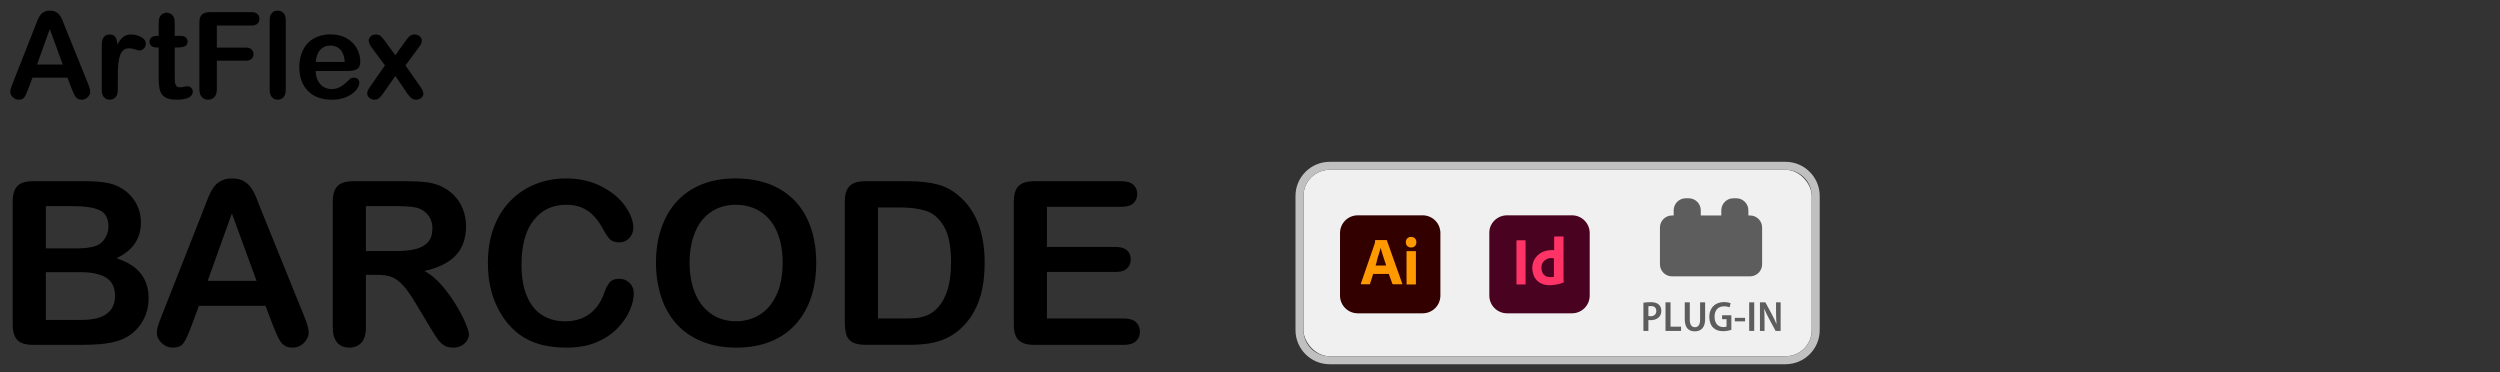 <?xml version="1.0" encoding="UTF-8"?><svg xmlns="http://www.w3.org/2000/svg" width="470" height="70" viewBox="0 0 470 70"><rect x="0" y="0" width="470" height="70" fill="#333333" stroke="none"/><defs><style>.n{fill:#f0f0f0;}.o{fill:#f90;}.p{fill:#f36;}.q{fill:#300;}.r{fill:silver;}.s{fill:#49021f;}.t{fill:#5d5d5d;}</style></defs><g id="a"><g><rect class="n" x="245.052" y="31.922" width="95.555" height="35.053" rx="4.919" ry="4.919"/><path class="r" d="M335.688,68.476h-85.717c-3.539,0-6.419-2.88-6.419-6.419v-25.214c0-3.54,2.88-6.419,6.419-6.419h85.717c3.539,0,6.419,2.88,6.419,6.419v25.214c0,3.54-2.88,6.419-6.419,6.419ZM249.971,31.922c-2.712,0-4.919,2.207-4.919,4.919v25.214c0,2.712,2.207,4.919,4.919,4.919h85.717c2.712,0,4.919-2.207,4.919-4.919v-25.214c0-2.712-2.207-4.919-4.919-4.919h-85.717Z"/><g id="b"><g id="c"><g id="d"><g id="e"><path class="q" d="M255.263,40.48h12.191c1.851,0,3.341,1.49,3.341,3.341v11.74c0,1.851-1.49,3.341-3.341,3.341h-12.191c-1.851,0-3.341-1.49-3.341-3.341v-11.74c0-1.851,1.49-3.341,3.341-3.341Z"/></g></g></g><g id="f"><g id="g"><path class="o" d="M261.088,51.497h-2.935l-.587,1.851c0,.09-.09,.135-.135,.09h-1.49c-.09,0-.09-.045-.09-.135l2.529-7.315c.045-.09,.045-.181,.09-.271,.045-.181,.045-.316,.045-.497,0-.045,.045-.09,.045-.09h2.077c.045,0,.09,.045,.09,.045l2.89,8.127c.045,.09,0,.135-.09,.135h-1.625c-.045,0-.09-.045-.135-.09l-.677-1.851Zm-2.483-1.58h1.987c-.045-.181-.09-.361-.181-.587s-.135-.452-.226-.677-.135-.497-.226-.722-.135-.452-.226-.722c-.045-.226-.135-.406-.181-.632h0c-.09,.316-.135,.677-.271,.993-.135,.361-.226,.768-.361,1.174-.09,.452-.181,.858-.316,1.174h0Z"/><path class="o" d="M265.287,46.531c-.271,0-.497-.09-.722-.271-.181-.181-.271-.452-.271-.722s.09-.542,.271-.722c.181-.181,.452-.271,.722-.271,.316,0,.542,.09,.722,.271,.181,.181,.271,.452,.271,.722s-.09,.542-.271,.722-.452,.271-.722,.271Zm-.858,6.818v-6.05c0-.09,.045-.09,.09-.09h1.58c.09,0,.09,.045,.09,.09v6.05c0,.09-.045,.135-.09,.135h-1.535c-.135,0-.135-.045-.135-.135Z"/></g></g></g><g><g id="h"><g id="i"><g id="j"><path class="s" d="M283.333,40.48h12.191c1.851,0,3.341,1.49,3.341,3.341v11.74c0,1.851-1.49,3.341-3.341,3.341h-12.191c-1.851,0-3.341-1.49-3.341-3.341v-11.74c-.045-1.851,1.49-3.341,3.341-3.341Z"/></g></g></g><g id="k"><g id="l"><path class="p" d="M286.81,45.266v8.082c0,.09-.045,.135-.09,.135h-1.535c-.09,0-.09-.045-.09-.135v-8.082c0-.09,.045-.09,.09-.09h1.535c.045,0,.09,.045,.09,.09h0Z"/><path class="p" d="M291.37,53.62c-.587,0-1.174-.09-1.671-.361-.497-.226-.903-.587-1.174-1.084s-.452-1.084-.452-1.806c0-.587,.135-1.174,.452-1.671s.722-.948,1.264-1.219c.542-.316,1.219-.452,1.987-.452h.406v-2.483c0-.045,.045-.09,.09-.09h1.58c.045,0,.09,.045,.09,.045h0v8.037c0,.181,.045,.316,.045,.452,0,.045-.045,.09-.09,.135-.406,.181-.858,.316-1.264,.361-.452,.09-.858,.135-1.264,.135Zm.768-1.58v-3.477c-.09,0-.135-.045-.226-.045h-.271c-.316,0-.632,.045-.903,.226-.271,.135-.497,.316-.677,.587-.181,.271-.271,.587-.271,.993,0,.271,.045,.542,.135,.813,.09,.226,.181,.406,.361,.542,.135,.135,.316,.271,.542,.316,.226,.09,.452,.09,.632,.09h.316c.181,0,.271,0,.361-.045Z"/></g></g></g><path class="t" d="M329.014,40.508h-.318v-.967c0-1.251-1.014-2.265-2.265-2.265h-.562c-1.251,0-2.265,1.014-2.265,2.265v.967h-3.86v-.967c0-1.251-1.015-2.265-2.266-2.265h-.562c-1.251,0-2.265,1.014-2.265,2.265v.967h-.318c-1.251,0-2.265,1.014-2.265,2.265v6.915c0,1.251,1.014,2.265,2.265,2.265h14.681c1.251,0,2.265-1.014,2.265-2.265v-6.915c0-1.251-1.014-2.265-2.265-2.265Z"/><g><path class="t" d="M308.96,56.915c.332-.062,.778-.108,1.356-.108,.673,0,1.177,.136,1.513,.429,.312,.265,.499,.685,.499,1.176,0,.519-.157,.924-.44,1.212-.372,.386-.956,.57-1.58,.57-.155,0-.293-.006-.409-.028v2.045h-.938v-5.296Zm.938,2.502c.106,.026,.234,.036,.399,.036,.683,0,1.091-.371,1.091-.997,0-.565-.354-.916-1.003-.916-.225,0-.393,.021-.487,.044v1.832Z"/><path class="t" d="M313.116,56.843h.945v4.576h1.983v.792h-2.929v-5.369Z"/><path class="t" d="M317.68,56.843v3.252c0,.996,.388,1.421,.956,1.421,.607,0,.981-.421,.981-1.421v-3.252h.945v3.165c0,1.574-.762,2.285-1.952,2.285-1.165,0-1.876-.686-1.876-2.269v-3.18h.945Z"/><path class="t" d="M325.497,61.998c-.312,.115-.915,.265-1.527,.265-.802,0-1.424-.205-1.888-.659-.466-.451-.736-1.174-.732-2.027,.009-1.796,1.189-2.787,2.754-2.787,.578,0,1.025,.116,1.251,.224l-.201,.773c-.251-.113-.562-.198-1.044-.198-1.011,0-1.771,.628-1.771,1.956,0,1.292,.697,1.944,1.646,1.944,.293,0,.504-.039,.606-.088v-1.388h-.838v-.749h1.743v2.733Z"/><path class="t" d="M328.069,59.754v.66h-1.925v-.66h1.925Z"/><path class="t" d="M329.793,56.843v5.369h-.945v-5.369h.945Z"/><path class="t" d="M330.87,62.211v-5.369h1.024l1.244,2.3c.306,.561,.606,1.207,.83,1.77l.019-.003c-.062-.706-.089-1.438-.089-2.3v-1.767h.863v5.369h-.951l-1.257-2.339c-.301-.56-.622-1.212-.854-1.808l-.022,.003c.039,.674,.056,1.399,.056,2.349v1.794h-.863Z"/></g><g><path d="M13.455,16.632l-.771-2.032H6.102l-.773,2.076c-.303,.81-.559,1.356-.773,1.64-.213,.283-.562,.425-1.049,.425-.412,0-.777-.151-1.094-.453s-.475-.644-.475-1.027c0-.221,.037-.449,.111-.685,.072-.236,.195-.563,.363-.983L6.555,5.081c.117-.302,.258-.664,.424-1.088,.166-.423,.344-.774,.531-1.054s.434-.506,.74-.679c.305-.173,.682-.26,1.131-.26,.457,0,.838,.087,1.143,.26,.307,.173,.553,.396,.74,.668s.346,.565,.475,.878,.293,.73,.492,1.253l4.229,10.447c.332,.795,.498,1.373,.498,1.734,0,.375-.156,.72-.471,1.032-.312,.313-.689,.469-1.131,.469-.258,0-.479-.046-.662-.138-.186-.092-.34-.217-.465-.375s-.26-.401-.402-.729c-.145-.328-.268-.617-.371-.867Zm-6.492-4.495h4.836l-2.439-6.681-2.396,6.681Z"/><path d="M22.146,14.391v2.518c0,.611-.143,1.069-.43,1.375-.287,.305-.652,.458-1.094,.458-.434,0-.791-.154-1.07-.463-.281-.31-.42-.766-.42-1.37V8.516c0-1.354,.488-2.032,1.469-2.032,.5,0,.861,.159,1.082,.475s.342,.784,.363,1.402c.361-.618,.73-1.086,1.111-1.402,.379-.316,.885-.475,1.518-.475s1.248,.159,1.844,.475c.598,.316,.895,.736,.895,1.259,0,.368-.127,.672-.381,.911s-.527,.359-.822,.359c-.111,0-.377-.068-.801-.204s-.797-.205-1.121-.205c-.441,0-.803,.116-1.082,.348s-.496,.576-.652,1.032c-.154,.457-.26,1-.32,1.629-.059,.629-.088,1.397-.088,2.303Z"/><path d="M29.502,6.749h.33v-1.811c0-.486,.014-.867,.039-1.143,.025-.276,.098-.513,.215-.712,.119-.206,.287-.374,.51-.503,.221-.128,.467-.193,.738-.193,.383,0,.73,.144,1.039,.431,.205,.191,.336,.425,.393,.701,.055,.276,.082,.668,.082,1.176v2.054h1.104c.428,0,.754,.102,.979,.304,.225,.203,.336,.462,.336,.779,0,.405-.16,.688-.48,.85-.32,.162-.777,.243-1.375,.243h-.562v5.543c0,.471,.016,.834,.049,1.088,.033,.254,.123,.46,.266,.618,.145,.159,.377,.237,.701,.237,.178,0,.416-.031,.719-.094,.301-.062,.537-.094,.707-.094,.242,0,.461,.098,.656,.292,.195,.195,.293,.437,.293,.724,0,.486-.266,.857-.795,1.115-.531,.257-1.293,.386-2.287,.386-.941,0-1.656-.158-2.143-.475-.484-.316-.803-.754-.955-1.314-.15-.56-.227-1.307-.227-2.242v-5.786h-.396c-.436,0-.766-.103-.994-.31-.229-.206-.342-.467-.342-.784,0-.317,.119-.576,.357-.779,.24-.202,.588-.304,1.045-.304Z"/><path d="M47.225,4.805h-6.459v4.141h5.4c.5,0,.873,.112,1.119,.337,.248,.225,.371,.524,.371,.9s-.125,.673-.375,.895c-.252,.221-.623,.331-1.115,.331h-5.4v5.334c0,.677-.154,1.18-.459,1.507s-.697,.491-1.176,.491c-.486,0-.883-.166-1.188-.497-.305-.332-.459-.832-.459-1.502V4.286c0-.471,.07-.856,.211-1.154,.139-.298,.359-.515,.656-.651,.299-.136,.68-.204,1.145-.204h7.729c.523,0,.912,.116,1.166,.348s.381,.536,.381,.911c0,.383-.127,.69-.381,.922s-.643,.348-1.166,.348Z"/><path d="M50.703,16.908V3.833c0-.604,.135-1.06,.404-1.369,.268-.309,.631-.464,1.088-.464,.455,0,.824,.153,1.104,.459s.42,.764,.42,1.375v13.075c0,.611-.143,1.069-.426,1.375-.283,.305-.648,.458-1.098,.458-.441,0-.801-.158-1.076-.475-.277-.316-.416-.769-.416-1.358Z"/><path d="M65.248,13.353h-5.896c.006,.685,.145,1.288,.414,1.811,.268,.522,.625,.916,1.07,1.182,.445,.265,.938,.397,1.475,.397,.361,0,.689-.042,.988-.127s.586-.217,.867-.397c.279-.181,.537-.374,.773-.58,.234-.206,.541-.486,.916-.839,.154-.132,.375-.199,.662-.199,.309,0,.561,.085,.752,.254,.191,.169,.287,.409,.287,.718,0,.272-.107,.591-.32,.955-.215,.364-.537,.714-.967,1.049-.432,.335-.973,.613-1.623,.834-.652,.221-1.4,.331-2.248,.331-1.936,0-3.441-.552-4.516-1.656-1.076-1.104-1.613-2.603-1.613-4.495,0-.891,.133-1.717,.398-2.479,.264-.762,.65-1.416,1.158-1.96,.508-.544,1.135-.962,1.879-1.253,.742-.291,1.566-.436,2.473-.436,1.178,0,2.188,.249,3.031,.746,.844,.497,1.475,1.139,1.895,1.927,.42,.788,.629,1.59,.629,2.408,0,.758-.217,1.25-.652,1.474-.434,.225-1.045,.337-1.832,.337Zm-5.896-1.712h5.465c-.072-1.031-.352-1.802-.834-2.313-.48-.512-1.117-.768-1.904-.768-.75,0-1.367,.26-1.85,.779s-.775,1.286-.877,2.302Z"/><path d="M76.512,17.494l-2.186-3.214-2.242,3.214c-.324,.449-.598,.769-.822,.96s-.51,.287-.857,.287c-.383,0-.707-.12-.977-.359-.27-.239-.402-.513-.402-.823,0-.316,.205-.769,.617-1.358l2.729-3.909-2.418-3.258c-.42-.538-.631-1.005-.631-1.403,0-.309,.125-.578,.377-.806,.25-.228,.576-.342,.982-.342,.354,0,.646,.1,.877,.298,.232,.199,.504,.512,.812,.938l1.955,2.673,1.898-2.673c.316-.441,.592-.758,.822-.95,.232-.191,.521-.287,.867-.287,.398,0,.727,.112,.988,.337s.393,.495,.393,.812c0,.229-.053,.447-.16,.657s-.27,.459-.492,.746l-2.418,3.258,2.729,3.909c.426,.611,.641,1.071,.641,1.38,0,.316-.133,.589-.398,.817s-.592,.342-.982,.342c-.346,0-.639-.099-.879-.298-.238-.199-.514-.515-.822-.95Z"/></g><path d="M15.561,64.829H6.16c-1.355,0-2.324-.304-2.906-.913-.58-.608-.869-1.577-.869-2.906v-23.122c0-1.356,.297-2.332,.891-2.927,.594-.594,1.557-.892,2.885-.892h9.967c1.469,0,2.742,.091,3.818,.272,1.078,.182,2.043,.532,2.896,1.049,.727,.434,1.371,.983,1.93,1.647,.559,.665,.986,1.399,1.279,2.203,.295,.805,.441,1.654,.441,2.549,0,3.078-1.539,5.33-4.615,6.756,4.041,1.287,6.062,3.791,6.062,7.511,0,1.721-.439,3.27-1.322,4.647-.881,1.378-2.07,2.396-3.566,3.053-.938,.392-2.014,.668-3.23,.829-1.217,.161-2.637,.241-4.26,.241Zm-6.945-26.081v7.952h5.707c1.553,0,2.752-.147,3.6-.44,.846-.294,1.492-.853,1.939-1.679,.35-.587,.525-1.245,.525-1.972,0-1.553-.553-2.584-1.658-3.095s-2.791-.766-5.057-.766h-5.057Zm6.484,12.421h-6.484v8.98h6.693c4.211,0,6.316-1.518,6.316-4.553,0-1.553-.547-2.679-1.637-3.378-1.092-.699-2.721-1.049-4.889-1.049Z"/><path d="M51.377,61.346l-1.469-3.861h-12.506l-1.469,3.945c-.574,1.539-1.062,2.577-1.469,3.116-.406,.538-1.07,.808-1.992,.808-.785,0-1.477-.287-2.078-.86-.602-.573-.902-1.224-.902-1.951,0-.419,.07-.853,.211-1.301,.139-.448,.369-1.07,.691-1.867l7.869-19.975c.223-.573,.492-1.262,.807-2.066s.65-1.472,1.008-2.004c.355-.532,.824-.961,1.406-1.291,.58-.329,1.297-.493,2.15-.493,.867,0,1.59,.165,2.172,.493,.58,.329,1.049,.752,1.404,1.27,.357,.518,.658,1.074,.902,1.668,.244,.595,.557,1.389,.934,2.381l8.037,19.849c.629,1.511,.943,2.609,.943,3.294,0,.713-.297,1.368-.891,1.962-.596,.594-1.312,.892-2.15,.892-.49,0-.91-.087-1.26-.262s-.645-.413-.881-.713c-.238-.301-.494-.762-.766-1.385-.273-.622-.508-1.171-.703-1.647Zm-12.338-8.54h9.189l-4.637-12.694-4.553,12.694Z"/><path d="M70.973,51.673h-2.182v9.883c0,1.301-.287,2.259-.859,2.875-.574,.615-1.322,.923-2.246,.923-.992,0-1.762-.322-2.307-.965-.547-.644-.818-1.587-.818-2.833v-23.668c0-1.343,.301-2.315,.902-2.917,.6-.601,1.572-.902,2.916-.902h10.135c1.398,0,2.594,.06,3.588,.178,.992,.119,1.887,.36,2.686,.724,.965,.406,1.818,.986,2.559,1.742,.742,.755,1.305,1.633,1.689,2.633s.576,2.06,.576,3.179c0,2.294-.646,4.126-1.939,5.497-1.295,1.371-3.256,2.343-5.887,2.917,1.105,.587,2.162,1.455,3.17,2.602,1.006,1.147,1.904,2.368,2.695,3.661,.791,1.294,1.406,2.462,1.846,3.504,.441,1.042,.662,1.759,.662,2.151,0,.406-.131,.808-.389,1.207-.26,.398-.611,.713-1.061,.944-.447,.231-.965,.346-1.551,.346-.701,0-1.287-.165-1.764-.493-.475-.328-.885-.745-1.227-1.248-.344-.504-.809-1.245-1.396-2.224l-2.496-4.154c-.896-1.525-1.697-2.686-2.402-3.483-.707-.797-1.424-1.343-2.15-1.636-.729-.294-1.645-.441-2.75-.441Zm3.568-12.925h-5.75v8.456h5.582c1.496,0,2.756-.129,3.775-.388,1.021-.258,1.801-.699,2.34-1.322,.539-.622,.809-1.479,.809-2.57,0-.853-.217-1.605-.65-2.255s-1.035-1.136-1.805-1.458c-.729-.307-2.162-.461-4.301-.461Z"/><path d="M119.148,55.114c0,.979-.242,2.039-.725,3.179s-1.242,2.259-2.275,3.357c-1.037,1.098-2.357,1.99-3.967,2.675-1.607,.685-3.482,1.028-5.623,1.028-1.623,0-3.098-.154-4.428-.461-1.328-.308-2.535-.787-3.619-1.438-1.084-.65-2.08-1.507-2.99-2.57-.811-.965-1.504-2.045-2.076-3.242-.574-1.196-1.004-2.472-1.291-3.829-.287-1.356-.43-2.797-.43-4.322,0-2.476,.359-4.692,1.08-6.651,.721-1.958,1.752-3.633,3.096-5.025,1.342-1.392,2.916-2.451,4.721-3.179,1.805-.727,3.727-1.091,5.77-1.091,2.49,0,4.707,.497,6.652,1.49,1.943,.994,3.434,2.221,4.469,3.683s1.553,2.843,1.553,4.144c0,.713-.252,1.343-.756,1.889s-1.111,.818-1.826,.818c-.797,0-1.395-.189-1.793-.567-.398-.377-.844-1.028-1.332-1.951-.812-1.524-1.766-2.665-2.865-3.42-1.098-.755-2.451-1.133-4.059-1.133-2.561,0-4.6,.973-6.117,2.917-1.518,1.945-2.275,4.708-2.275,8.288,0,2.392,.334,4.382,1.006,5.969,.672,1.588,1.623,2.773,2.854,3.557s2.672,1.175,4.322,1.175c1.791,0,3.305-.444,4.543-1.333,1.238-.888,2.172-2.192,2.801-3.913,.266-.811,.596-1.472,.986-1.982,.393-.511,1.021-.766,1.889-.766,.74,0,1.377,.259,1.91,.776,.531,.518,.797,1.161,.797,1.93Z"/><path d="M138.283,33.544c3.189,0,5.928,.647,8.215,1.941,2.287,1.294,4.018,3.134,5.193,5.518,1.174,2.385,1.762,5.187,1.762,8.403,0,2.378-.322,4.54-.965,6.483-.645,1.945-1.609,3.63-2.896,5.057s-2.867,2.518-4.74,3.273c-1.875,.755-4.021,1.133-6.441,1.133-2.406,0-4.561-.388-6.463-1.165s-3.49-1.871-4.764-3.284c-1.273-1.413-2.234-3.112-2.885-5.099-.65-1.986-.975-4.133-.975-6.441,0-2.364,.338-4.532,1.018-6.504,.678-1.972,1.66-3.651,2.947-5.036s2.854-2.444,4.699-3.179c1.848-.734,3.945-1.102,6.295-1.102Zm8.855,15.82c0-2.252-.365-4.203-1.092-5.854-.729-1.65-1.766-2.899-3.115-3.746-1.352-.846-2.9-1.27-4.648-1.27-1.244,0-2.395,.235-3.451,.703-1.057,.469-1.965,1.151-2.729,2.046-.762,.895-1.363,2.039-1.803,3.43-.441,1.392-.662,2.956-.662,4.689,0,1.749,.221,3.33,.662,4.742,.439,1.413,1.062,2.584,1.867,3.514,.803,.931,1.727,1.626,2.77,2.088,1.041,.461,2.186,.692,3.43,.692,1.596,0,3.061-.398,4.396-1.196s2.398-2.028,3.189-3.693c.789-1.665,1.186-3.714,1.186-6.148Z"/><path d="M162.645,34.069h8.119c2.113,0,3.924,.196,5.436,.587,1.51,.392,2.881,1.126,4.111,2.203,3.203,2.742,4.805,6.91,4.805,12.505,0,1.847-.16,3.532-.482,5.057-.322,1.525-.818,2.899-1.49,4.123-.67,1.224-1.531,2.318-2.58,3.284-.826,.742-1.729,1.336-2.707,1.784s-2.031,.762-3.158,.944c-1.125,.182-2.395,.273-3.807,.273h-8.121c-1.133,0-1.986-.171-2.559-.514-.574-.342-.949-.825-1.123-1.448-.176-.622-.262-1.43-.262-2.423v-22.556c0-1.343,.299-2.315,.902-2.917,.6-.601,1.572-.902,2.916-.902Zm2.412,4.931v20.877h4.721c1.035,0,1.848-.028,2.434-.084,.588-.056,1.197-.196,1.826-.419s1.176-.539,1.637-.944c2.084-1.763,3.127-4.798,3.127-9.106,0-3.035-.459-5.308-1.375-6.819s-2.045-2.472-3.389-2.885c-1.342-.412-2.965-.619-4.867-.619h-4.113Z"/><path d="M210.861,38.874h-14.037v7.553h12.924c.951,0,1.662,.214,2.131,.64,.467,.427,.701,.99,.701,1.689,0,.7-.23,1.27-.691,1.71-.461,.441-1.176,.661-2.141,.661h-12.924v8.75h14.52c.979,0,1.717,.228,2.213,.682,.496,.455,.744,1.06,.744,1.815,0,.728-.248,1.319-.744,1.773-.496,.455-1.234,.682-2.213,.682h-16.934c-1.355,0-2.332-.301-2.926-.902-.596-.601-.893-1.574-.893-2.917v-23.122c0-.895,.133-1.626,.398-2.192s.682-.979,1.248-1.238,1.291-.388,2.172-.388h16.451c.992,0,1.73,.22,2.213,.661,.482,.441,.725,1.018,.725,1.731,0,.728-.242,1.312-.725,1.752-.482,.441-1.221,.661-2.213,.661Z"/></g></g><g id="m"/></svg>